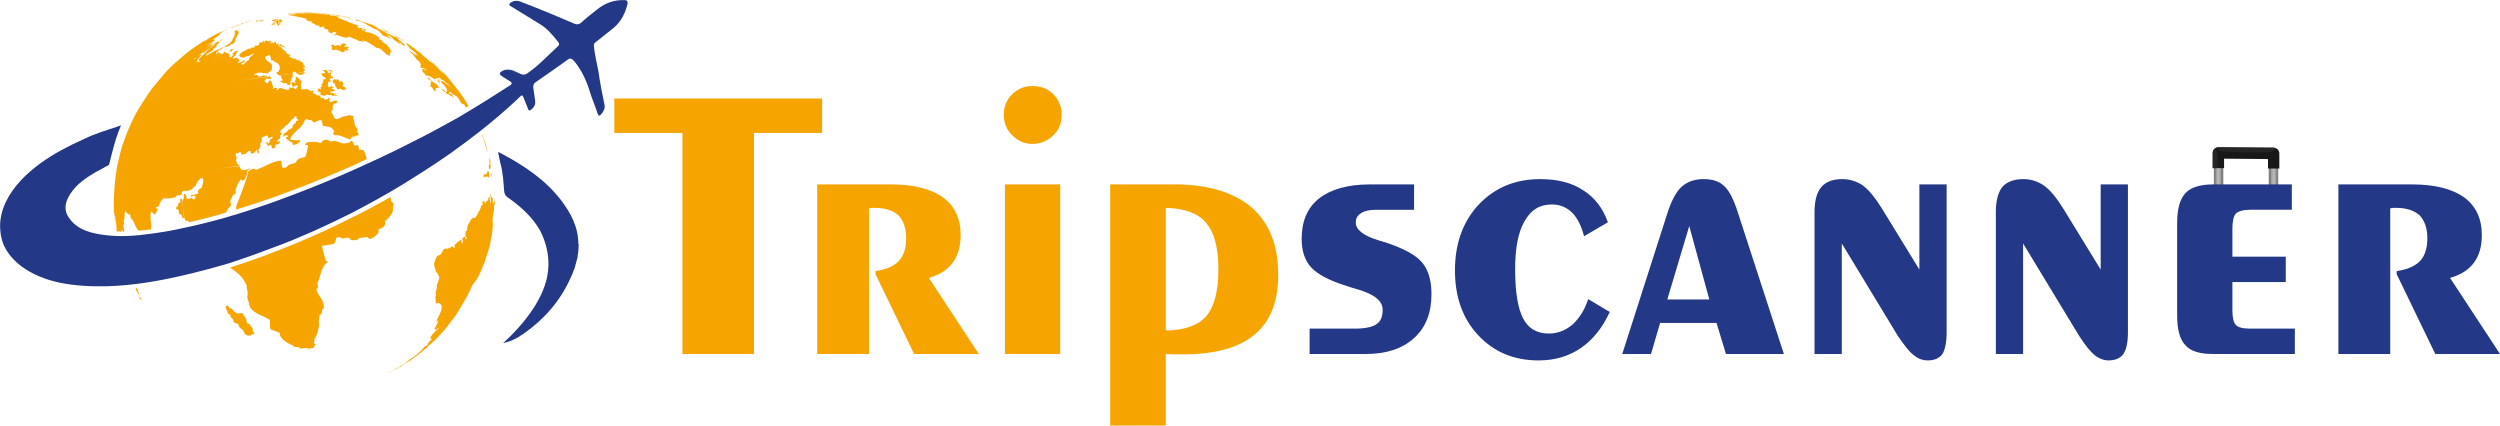 <?xml version="1.0" encoding="UTF-8"?>
<!DOCTYPE svg PUBLIC "-//W3C//DTD SVG 1.1//EN" "http://www.w3.org/Graphics/SVG/1.1/DTD/svg11.dtd">
<!-- Creator: CorelDRAW X7 -->
<svg xmlns="http://www.w3.org/2000/svg" xml:space="preserve" width="42.74mm" height="7.276mm" version="1.1" style="shape-rendering:geometricPrecision; text-rendering:geometricPrecision; image-rendering:optimizeQuality; fill-rule:evenodd; clip-rule:evenodd"
viewBox="0 0 6605 1124"
 xmlns:xlink="http://www.w3.org/1999/xlink">
 <defs>
  <style type="text/css">
   <![CDATA[
    .fil3 {fill:#181818}
    .fil4 {fill:#242626}
    .fil0 {fill:#7E7E7C}
    .fil1 {fill:#A1A3A3}
    .fil2 {fill:#B8B6B8}
    .fil7 {fill:#233886;fill-rule:nonzero}
    .fil6 {fill:#233886;fill-rule:nonzero}
    .fil5 {fill:#F6A500;fill-rule:nonzero}
   ]]>
  </style>
 </defs>
 <g id="Layer_x0020_1">
  <g id="_586034072">
   <g>
    <g>
     <path class="fil0" d="M5849 490l0 -63 25 0c0,21 0,42 0,63 -8,3 -17,3 -25,0z"/>
     <path class="fil1" d="M5854 427l14 0 0 64c-4,1 -9,1 -14,0l0 -64z"/>
     <path class="fil2" d="M5858 427l6 0 0 65c-2,0 -4,0 -6,0l0 -65z"/>
    </g>
    <g>
     <path class="fil0" d="M5994 490l0 -62 25 0c0,21 0,42 0,63 -8,3 -16,3 -25,-1z"/>
     <path class="fil1" d="M6000 428l14 0 0 64c-5,1 -10,1 -14,0l0 -64z"/>
     <path class="fil2" d="M6004 428l6 0 0 65c-2,0 -4,0 -6,0l0 -65z"/>
    </g>
    <path class="fil3" d="M5992 445l0 -25 -116 -1 0 25 -30 0 0 -40 0 0 0 0c0,-9 7,-15 15,-15l145 1c0,0 0,0 1,0 8,0 15,7 15,15l0 40 -30 0z"/>
    <path class="fil4" d="M5858 444l-12 0 0 -40 0 0 0 0c0,-6 3,-11 8,-13 1,1 1,5 3,9 2,6 2,37 1,44z"/>
    <path class="fil4" d="M5855 390c2,-1 4,-1 6,-1l145 1c0,0 0,0 1,0 2,0 3,1 5,1 -1,4 -5,8 -13,10 -11,2 -109,2 -126,-1 -11,-1 -16,-6 -18,-10z"/>
   </g>
   <g>
    <path class="fil5" d="M1803 935l0 -584 -180 0 0 -91 549 0 0 91 -180 0 0 584 -189 0zm356 0l0 -448 195 0c60,0 106,12 137,34 31,23 47,56 47,100 0,30 -7,54 -21,73 -14,19 -35,32 -63,40l132 201 -171 0 -102 -211 0 -8c28,-4 49,-13 62,-27 13,-14 19,-34 19,-60 0,-26 -7,-46 -20,-60 -14,-13 -35,-20 -62,-20 -4,0 -7,0 -9,0 -3,1 -5,1 -7,1l0 385 -137 0zm496 0l0 -448 146 0 0 448 -146 0zm-3 -632c0,-21 7,-39 22,-54 15,-15 33,-22 54,-22 22,0 40,7 55,22 15,15 22,33 22,54 0,22 -7,40 -22,54 -15,15 -34,23 -55,23 -21,0 -39,-8 -54,-23 -15,-15 -22,-33 -22,-54zm428 246l0 324c50,-1 85,-13 107,-38 21,-25 32,-66 32,-123 0,-58 -11,-99 -33,-124 -21,-25 -57,-38 -106,-39zm0 575l-147 0 0 -637 170 0c89,0 157,21 204,61 47,41 70,100 70,178 0,71 -21,124 -63,158 -41,35 -105,52 -189,52 -13,0 -22,0 -28,0 -6,0 -12,-1 -17,-1l0 189z"/>
    <path class="fil6" d="M3460 935l0 -67 119 0c27,0 47,-4 58,-12 11,-7 16,-20 16,-38 0,-23 -22,-41 -67,-54 -14,-4 -24,-7 -32,-10 -44,-14 -74,-30 -91,-49 -16,-18 -24,-43 -24,-74 0,-47 15,-82 46,-107 31,-24 76,-37 134,-37l117 0 0 67 -101 0c-17,0 -30,3 -39,9 -10,6 -14,14 -14,25 0,18 19,34 58,46 9,3 16,5 20,6 48,16 80,33 97,53 17,20 25,48 25,84 0,49 -15,88 -46,116 -31,28 -73,42 -127,42l-149 0zm793 -111c-19,41 -44,73 -76,95 -32,22 -69,33 -112,33 -65,0 -118,-22 -160,-67 -41,-44 -61,-101 -61,-171 0,-71 21,-129 63,-174 43,-45 97,-67 162,-67 45,0 83,9 113,29 31,19 53,48 66,85l-63 37c-7,-28 -18,-49 -32,-63 -15,-14 -32,-21 -53,-21 -32,0 -55,14 -72,44 -17,29 -25,71 -25,127 0,59 7,103 21,130 14,27 37,40 68,40 23,0 44,-8 63,-24 18,-17 32,-39 41,-67l57 34zm33 111l117 -365c11,-36 24,-62 39,-76 15,-14 35,-21 59,-21 24,0 42,6 55,19 13,12 25,36 36,71l121 372 -153 0 -25 -82 -149 0 -24 82 -76 0zm119 -144l111 0 -53 -194 -58 194zm461 -148l0 292 -72 0 0 -375c0,-30 6,-52 18,-66 12,-14 30,-21 55,-21 20,0 39,6 55,17 16,12 32,32 49,59l100 163 0 -225 72 0 0 390c0,27 -4,46 -11,58 -8,11 -21,17 -39,17 -14,0 -26,-5 -37,-14 -12,-9 -25,-26 -42,-51l-148 -244zm479 0l0 292 -72 0 0 -375c0,-30 6,-52 17,-66 12,-14 31,-21 56,-21 20,0 38,6 54,17 17,12 33,32 50,59l100 163 0 -225 72 0 0 390c0,27 -4,46 -12,58 -8,11 -21,17 -39,17 -13,0 -26,-5 -37,-14 -11,-9 -25,-26 -41,-51l-148 -244zm502 292c-35,0 -59,-7 -73,-23 -15,-15 -22,-42 -22,-79l0 -243c0,-38 7,-64 22,-80 14,-15 38,-23 73,-23l208 0 0 67 -110 0c-19,0 -31,4 -38,10 -6,7 -9,21 -9,40l0 74 141 0 0 67 -141 0 0 74c0,20 3,33 9,39 6,7 19,10 38,10l118 0 0 67 -216 0zm331 0l0 -448 195 0c60,0 106,12 137,34 31,23 47,56 47,100 0,30 -7,54 -21,73 -14,19 -35,32 -63,40l132 201 -171 0 -102 -211 0 -8c28,-4 49,-13 62,-27 13,-14 19,-34 19,-60 0,-26 -7,-46 -20,-60 -14,-13 -35,-20 -62,-20 -4,0 -7,0 -9,0 -3,1 -5,1 -7,1l0 385 -137 0z"/>
   </g>
   <g>
    <path class="fil7" d="M15 534c21,-43 54,-75 92,-103 36,-26 75,-46 115,-64 9,-4 19,-9 28,-12l0 0 0 0c5,-2 11,-4 16,-6l54 -18c0,0 -11,23 -20,58 -4,15 -8,29 -11,43 -1,5 -5,6 -8,7 -11,7 -23,12 -34,19 -27,16 -52,35 -67,64 -9,18 -10,36 2,53 16,24 41,35 67,41 45,10 91,9 136,3 35,-4 70,-10 105,-18 47,-10 93,-22 138,-36 45,-14 90,-29 134,-46 59,-22 118,-46 176,-72 51,-23 103,-47 153,-73 41,-20 80,-42 120,-64 46,-27 92,-56 137,-85 6,-4 4,-7 0,-10 -6,-4 -13,-8 -19,-12 -3,-3 -9,-4 -8,-10 1,-4 7,-6 11,-8 2,-1 4,-1 6,-1 14,-2 25,6 37,11 7,3 12,3 19,-2 29,-20 54,-47 80,-71 4,-3 4,-7 1,-11 -15,-19 -30,-37 -51,-49 -24,-15 -49,-30 -73,-45 -2,-1 -6,-2 -5,-6 0,-3 3,-4 6,-6 7,-4 15,-4 23,-1 9,4 18,7 26,10 40,16 79,32 118,49 6,2 11,1 16,-3 13,-12 27,-23 41,-34 22,-18 46,-27 74,-26 7,0 9,4 8,10 -6,24 -16,45 -35,62 -16,13 -33,26 -49,39 -4,3 -5,5 -5,10 2,23 8,45 12,67 4,30 10,59 16,88 2,10 -2,18 -9,26 -4,5 -7,4 -9,-2 -6,-19 -14,-37 -20,-56 -9,-30 -22,-59 -43,-84 -7,-7 -11,-7 -17,-2 -28,20 -56,40 -84,59 -5,4 -7,8 -6,15 2,12 3,23 5,35 1,9 -3,16 -9,21 -4,4 -8,6 -10,-1 -4,-10 -8,-20 -12,-30 -2,-4 -3,-8 -9,-2 -9,9 -19,18 -29,27 -50,45 -103,86 -158,125 -40,28 -81,54 -123,80 -44,27 -90,52 -136,76 -64,32 -129,62 -196,87 -42,16 -83,31 -126,45 -44,13 -89,25 -134,35 -62,14 -124,24 -188,26 -44,1 -87,-1 -129,-10 -36,-8 -69,-21 -99,-43 -31,-24 -52,-53 -55,-93 -3,-26 3,-52 14,-76z"/>
    <g>
     <path class="fil5" d="M907 44l2 1 3 0 6 2 0 0c3,0 6,2 10,2l-4 -1 3 0 2 1 0 0 0 0c0,0 0,-1 -4,-2l-12 -2 -3 -1 -3 0z"/>
     <polygon class="fil5" points="898,42 898,42 898,42 897,41 "/>
     <path class="fil5" d="M1277 467c0,0 0,1 1,1l1 0c1,0 2,-1 2,-2 1,0 1,0 1,0 1,0 2,1 4,1 1,-1 1,-1 1,0l0 0 1 -1c0,0 0,0 1,0 0,0 1,0 1,1 1,3 1,3 2,2l0 0c0,0 1,-1 1,-6 -1,-4 -1,-7 -2,-10 -1,-1 -1,-1 -1,-1 -1,0 -1,1 -2,1l-1 0 0 0c0,1 0,1 0,2 0,1 0,2 -1,2 0,1 0,1 0,2 0,1 0,1 -1,1l-1 1c-1,-1 -1,-2 -1,-3l-1 1c-1,0 0,1 -1,2l-1 0c-1,0 -1,0 -3,-1 0,2 1,3 1,5 0,1 -1,1 -1,2l0 0z"/>
     <path class="fil5" d="M1307 527l1 1 0 1 0 1 0 -2 -1 -1 0 -7 0 -1c0,0 0,0 0,0 0,-1 0,-2 0,-4l0 5 0 8 0 4 -1 1 0 1c-1,0 -1,0 -2,1l0 5 0 1c0,-2 -1,-4 -2,-6 0,-4 0,-8 0,-11 -1,-1 -2,-2 -3,-4 -1,-1 -1,-1 -2,-1 0,-4 0,-4 -1,-7 -1,0 -1,0 -1,0l0 2c1,4 3,11 1,27 -1,-5 -3,-23 -3,-23 -1,1 -2,3 -2,4 -2,3 -1,5 -1,6 -1,1 -1,2 -2,2 -1,1 -2,1 -2,1 -2,2 -2,2 -3,7 0,-1 -1,-1 -2,-2 0,-1 0,-3 0,-4 -1,0 -2,0 -2,1 -1,0 -1,0 -1,0l-1 -2c-1,1 -2,2 -3,3 0,1 1,2 1,2 0,5 0,5 -1,7 -1,0 -2,-1 -2,-1 -1,0 -1,0 -1,0 0,4 0,4 -1,7 -1,2 -1,2 -1,3 -3,5 -13,23 -13,23 -1,0 -1,1 -2,1 -1,-1 -3,-1 -4,-1 0,0 -1,1 -1,1 -1,1 -3,2 -4,3 -3,7 -9,13 -10,20 -1,4 -1,7 -1,10 -1,0 -2,1 -3,1 -1,3 -1,3 -1,14 1,1 2,2 3,3 0,2 0,3 0,4 -1,1 -2,1 -2,1 -2,-2 -2,-2 -1,-7 -1,0 -2,0 -2,0l-1 0c-5,4 -5,4 -6,7 0,0 1,0 1,1 1,1 1,3 1,4 0,2 0,3 0,4 -1,0 -3,0 -4,0 0,-2 1,-5 1,-7 -3,0 -3,0 -6,2 -1,1 -1,1 -2,1 -1,1 -3,2 -12,11 1,1 2,1 2,2 0,2 0,4 -5,5 0,-1 0,-3 0,-4 -4,0 -5,0 -8,4 -3,1 -5,1 -8,2 -11,-4 -12,12 -19,17 -2,0 -4,0 -5,1 -6,4 -9,19 -10,21 0,4 0,4 1,8 1,4 4,14 4,14 0,0 1,1 1,2 1,0 2,0 2,0 6,12 6,12 6,12 -1,3 -2,6 -2,9 -1,2 -2,3 -2,4 0,1 0,2 -1,3 -1,2 -1,3 -1,3 -1,3 -1,5 -1,10 0,2 0,2 -1,3 0,4 -2,7 -2,12l1 0c0,4 -1,5 -2,10 0,1 1,1 1,2 0,2 0,2 0,9l1 0c0,1 -1,3 -1,5 3,-1 7,-2 10,-2 0,1 1,3 1,4 2,0 3,0 4,0 5,18 -10,31 -13,47 2,-1 3,-3 5,-5 0,2 0,4 -10,23 2,3 2,3 9,-2 1,0 1,0 2,0 -3,3 -6,5 -9,8 -2,2 -2,3 -3,4 -1,0 -1,0 -1,0 -1,2 -2,3 -3,4l-2 2c-2,3 -3,7 -6,10 3,-1 3,-1 4,-1 1,1 1,1 1,1 1,0 1,0 2,0 -1,0 -2,1 -2,2 -6,5 -6,5 -7,7 -2,2 -2,2 -2,2 -1,1 -2,1 -2,2 0,0 1,0 1,0 1,0 2,-1 2,-1 2,-2 3,-2 3,-2 -2,1 -3,2 -4,4 -5,5 -5,5 -7,6 1,-2 1,-2 1,-2l0 0 0 0 0 0c-2,2 -2,2 -3,2 -3,4 -6,7 -9,11 -3,2 -5,4 -7,6 0,-1 1,-1 1,-1 -1,1 -2,2 -3,3 -1,1 -1,1 -2,2 -3,2 -6,4 -9,7 -1,0 -2,0 -2,1 -1,0 -2,1 -3,1 -1,1 -9,8 -16,13 -1,1 -1,1 -1,1 0,0 -1,0 -1,1 -3,2 -5,2 -6,3 -2,1 -2,2 -3,2 -2,1 -2,1 -10,6 -1,1 -2,1 -2,1 -4,3 -12,7 -12,7 -2,1 -3,2 -4,2 -2,1 -2,1 -8,4l1 0c2,-1 2,-1 2,-1 4,-2 4,-2 6,-3 0,0 1,0 1,-1 1,0 12,-5 21,-11l1 0c2,-1 2,-1 6,-4l1 0 1 -1 1 -1c4,-2 8,-5 13,-8 0,0 1,0 1,0 2,-2 4,-3 6,-4 1,-1 1,-1 2,-2 6,-4 12,-8 18,-13 2,-2 4,-3 5,-4 -2,1 -4,3 -5,4 3,-2 6,-5 9,-7 1,-1 2,-2 4,-3l0 -1c0,1 -1,1 -2,2 -1,1 -1,1 -2,1 -1,1 -3,3 -4,4 11,-9 11,-9 13,-11 3,-2 5,-4 7,-6 0,-1 1,-1 1,-2 3,-2 4,-3 5,-4l1 0 -11 10 0 -1c6,-4 11,-9 16,-14 5,-4 5,-4 30,-31 1,-1 1,-2 2,-2 2,-3 2,-3 3,-4 8,-11 16,-21 24,-31 1,-1 1,-1 1,-1 3,-5 12,-20 12,-20 3,-4 6,-9 8,-14 1,-1 1,-1 1,-2 1,0 1,-1 1,-1 2,-4 3,-4 4,-7 0,0 1,-1 1,-1l0 -1c1,0 1,-1 1,-2 2,-2 2,-2 2,-3l0 0c1,-2 1,-2 4,-7 0,0 0,-1 0,-1 0,0 1,-1 1,-2 1,-2 2,-2 2,-3l0 0c1,-2 2,-3 2,-5 3,-5 5,-11 8,-16 14,-13 26,-47 32,-62 1,-3 1,-4 1,-5 3,-10 8,-21 10,-31 1,-2 1,-3 1,-3 3,-13 3,-19 3,-19 0,-1 1,-2 1,-4 1,-2 1,-2 3,-14 0,-1 0,-1 0,-1 0,-6 0,-6 1,-13 0,-3 0,-3 0,-9 -3,-15 5,-30 3,-45l0 -3 1 -1 0 4 0 7 0 -3 1 -7 0 0c0,-1 0,-1 1,-10l0 -2 0 0 -1 -2z"/>
     <path class="fil5" d="M831 34l1 0c1,0 3,0 4,0l-1 0 -4 0z"/>
     <path class="fil5" d="M838 34c-2,0 -3,0 -5,0l0 0 5 0 0 0z"/>
     <polygon class="fil5" points="847,35 846,35 848,35 "/>
     <path class="fil5" d="M923 47c1,0 1,0 2,0l0 1c0,-1 -1,-1 -2,-1z"/>
     <path class="fil5" d="M896 41l0 0 1 0 -1 0 2 1 0 0 -3 -1 -1 0 0 0 -1 0 0 0c1,0 1,0 2,0l0 0 -3 0 -4 -1 -1 0 0 0 4 0 5 1zm-1 0l0 0 1 0 -1 0 0 0z"/>
     <polygon class="fil5" points="913,45 914,45 912,44 912,44 906,43 899,42 898,42 913,45 "/>
     <path class="fil5" d="M475 535c-1,0 -3,0 -4,4 -1,2 0,3 -1,5l-2 2c-1,0 -2,0 -2,1 0,1 -1,3 -1,5l1 0c1,1 2,1 2,1 2,-1 2,0 3,0 2,5 1,10 3,14 1,0 1,-1 1,-2l1 0c2,0 4,3 4,5l0 1c1,0 1,1 1,2 0,0 1,2 1,3 1,0 1,0 1,0 1,0 1,0 2,0 1,-1 1,-1 1,-1 -2,-15 -3,-30 -4,-45 -1,-1 -1,-1 -1,-5 -1,0 -2,0 -2,0l-3 2c-1,3 3,8 -1,8z"/>
     <polygon class="fil5" points="866,37 868,37 869,37 870,37 870,37 869,37 866,37 865,37 867,37 "/>
     <path class="fil5" d="M1307 527c0,-1 0,-3 0,-4 0,1 0,1 0,1l0 3 0 0 0 0z"/>
     <path class="fil5" d="M851 35l-1 0 3 0 2 1 -1 0c1,0 2,0 4,0 -1,0 -2,0 -3,0l4 0 -2 0 -3 -1 0 0 0 0 5 1 1 0 4 0c-1,0 -2,0 -2,0l-1 0c1,0 2,0 3,1l0 -1 2 1 -2 0 1 0 0 0 1 0 -3 -1 -6 0 -4 -1 -2 0 0 0c-2,0 -4,0 -6,0l0 0 1 0 -1 0 -4 -1c0,0 -1,0 -2,0l-1 0 -5 0 -2 0 -6 -1 0 0 0 0c-3,0 -5,0 -8,0l0 0c-1,0 -3,0 -4,0l0 0c-2,0 -3,0 -4,0 3,0 6,0 10,0 6,0 14,1 14,1 -1,0 -2,0 -3,0 1,0 2,0 3,0 1,0 2,0 4,0l4 0c1,1 3,1 4,1 0,0 1,0 1,0l1 0 4 0zm-21 -1l0 0 2 0 3 0 0 0c-1,0 -3,0 -5,0zm7 0l0 0 1 0 2 0 -3 0z"/>
     <path class="fil5" d="M1307 514c0,1 0,3 0,4 0,-1 0,-3 0,-4z"/>
     <path class="fil5" d="M1307 510c0,1 0,3 0,4 0,-3 0,-5 0,-8 0,0 0,-1 -1,-1l0 -4c0,0 0,-1 0,-2 0,0 0,1 0,1l0 -3c0,6 1,13 1,18l0 -2c0,-1 0,-2 0,-3z"/>
     <path class="fil5" d="M1296 430c1,0 -2,-12 -2,-12l0 1 0 0 0 1c-1,-1 -1,-1 -1,-2l0 0 0 0 -1 0c0,1 0,1 1,2 0,2 0,2 0,4 1,10 1,10 1,11l-1 0 -1 0 0 0c-1,1 0,9 0,11 1,0 3,0 4,-1 0,0 0,-5 0,-5 -1,-2 -1,-2 -1,-3l1 1c0,-1 0,-3 0,-4 -1,-3 -1,-7 -1,-7 1,1 1,2 1,3z"/>
     <path class="fil5" d="M1299 463l0 0c0,-1 0,-1 0,-5 -1,0 -1,0 -1,1l-1 0c0,0 0,1 0,2l0 0c0,1 0,3 1,4 0,3 0,3 0,3l1 0c0,-1 -1,-2 -1,-3 0,-1 1,-2 1,-2l0 0z"/>
     <path class="fil5" d="M1307 520c0,-1 0,-1 0,-2 0,1 0,1 0,1 0,0 0,1 0,1z"/>
     <path class="fil5" d="M859 36l2 0 0 0c0,0 -1,0 -1,0l-1 0z"/>
     <path class="fil5" d="M927 48l-2 0c1,0 1,0 1,0l1 0z"/>
     <path class="fil5" d="M1277 367l3 9 3 11 2 7 2 5 1 4 0 -2 -1 -5 -1 -3 -1 -4 -1 -4 -1 -4 -1 -4c-1,-3 -2,-5 -3,-7l-2 -6 -1 -5 0 1 1 3 0 0 -1 -5c-1,0 -1,-1 -1,-2 -1,1 -1,1 -1,1 1,3 2,7 3,10z"/>
     <path class="fil5" d="M1216 246c-8,-11 -11,-16 -19,-25 7,8 12,15 18,23 0,0 0,1 1,2 0,0 0,0 0,0z"/>
     <path class="fil5" d="M1076 114l0 1c2,1 3,2 5,3 1,1 2,1 3,2l1 1 1 -1 -7 -4 -3 -2z"/>
     <path class="fil5" d="M1080 123l2 3 -1 0 5 4c3,2 6,4 9,7l7 5 -3 -1 2 3 4 3 -2 0 -4 -3 -4 -1c-2,-2 -4,-3 -6,-5l-9 -5 5 5 9 9 4 6 4 5 3 2 1 1 3 3 2 4 1 3 -1 2 0 3 -2 1 5 2 5 1 4 2 4 3 0 1 -4 -2 -5 -2c-1,0 -2,1 -3,1l2 3 -2 1 4 5 3 2 1 3 3 2 4 1 5 1 7 4 6 4 2 0 2 -2 6 -1c0,0 1,0 2,-1l3 2 5 5 2 -1 5 4 4 4c1,0 2,0 3,0l-1 2 3 2 5 5 5 5 -6 -5 -10 -8 -7 -5 -5 -1 -2 1 5 6 5 4 6 9 1 5 0 3 -3 1 -7 -7 -4 -1 4 5 5 3 5 5 4 1 4 3 3 1 3 2 3 3 0 -2c-3,-5 -3,-5 -7,-9 -1,0 -2,1 -3,1 -1,-1 -2,-2 -3,-2 1,-2 3,-3 5,-3l5 5 4 3 2 -1 3 4c0,0 1,-1 1,-1l6 6 5 9 2 4 2 1 4 3c1,-1 1,-1 2,-1l5 9c3,-2 5,-3 7,-4 -8,-14 -11,-19 -21,-33 0,0 0,-1 -1,-1 1,0 1,1 1,1l-1 -1c0,0 0,0 0,0 -31,-40 -31,-41 -49,-59 -9,-9 -20,-20 -30,-29l3 2 2 2 0 1 1 1 6 6 7 7c1,1 3,3 5,4l5 6 6 7 -1 0 -5 -5 -4 -4 -4 -4c-3,-3 -6,-6 -8,-8l-6 -6 -2 -1 -5 -3 -6 -5c-2,-2 -5,-5 -8,-7l-7 -6 -3 -3 -2 -3 -4 -2 -6 -4 0 0 -6 -5 -4 -3 -8 -5 -5 -4 -4 -2 -1 0 2 2 -1 1 -3 -2 5 4 4 4z"/>
     <polygon class="fil5" points="1056,100 1054,99 1049,96 1058,101 "/>
     <path class="fil5" d="M838 34c0,0 -1,0 -2,0l2 0z"/>
     <path class="fil5" d="M933 437c12,-6 24,-11 36,-17 0,-1 0,-2 -1,-3 -1,-7 -4,-13 -7,-20 -4,-2 -8,-2 -12,-1 -1,-4 -2,-9 -3,-13 -7,2 -8,1 -11,0 0,0 -2,-8 -5,-11 -1,0 -2,0 -3,1 -5,6 -12,4 -18,6 -1,0 -2,0 -2,0 -19,-6 -19,-6 -19,-7 -5,0 -10,1 -15,2 -12,-11 -21,-2 -26,4 -10,-4 -10,-4 -32,-3 -3,1 -5,3 -8,4 0,1 -1,2 -1,3 6,1 6,1 8,3 -6,30 -6,30 -14,31 0,0 -16,2 -18,13 -6,3 -11,4 -16,5 -5,1 -7,7 -12,9 -2,0 -3,0 -4,0 -1,0 -2,0 -3,0 -2,-2 -2,-2 -4,-19 -24,2 -43,16 -65,24 -1,0 -1,0 -2,0 -2,-1 -4,-2 -6,-2 -2,0 -3,0 -3,0 -4,3 -9,4 -12,8 1,12 -30,88 -30,88 -1,2 -1,5 -1,6 0,3 0,5 0,6 0,0 1,-1 1,-1 42,-13 86,-27 133,-45 57,-21 116,-45 175,-71z"/>
     <path class="fil5" d="M1154 223c-5,-4 -11,-7 -16,-11 -2,-2 -3,-5 -5,-6 -1,-1 -3,-2 -3,-2l-1 1c1,1 1,2 4,5 0,0 1,0 2,1 1,1 1,1 5,4 0,1 0,1 0,2 -3,0 -3,2 -2,3 0,0 1,5 -1,5l-1 0c1,1 1,2 2,2l0 1c4,3 4,3 6,7 4,5 5,6 5,6 1,0 1,0 2,1 0,-1 0,-2 0,-6 -1,-2 -1,-3 0,-3 3,-1 6,-1 9,-2 -4,-5 -4,-5 -6,-8z"/>
     <path class="fil5" d="M1076 113c1,1 5,3 5,3 0,0 -4,-3 -8,-5l2 2 1 0z"/>
     <path class="fil5" d="M1157 213c-1,0 0,1 0,2l0 0c5,4 5,4 5,4l-1 -5c0,-1 -1,-2 -1,-3 -1,0 0,-1 0,-1 -1,0 -2,-1 -2,-1l-1 0c0,0 0,0 0,1 1,1 1,2 1,3 0,0 0,0 -1,0z"/>
     <polygon class="fil5" points="939,52 939,52 939,53 945,55 947,55 952,56 952,56 946,54 "/>
     <path class="fil5" d="M880 39l0 0c2,0 3,0 5,0l-2 0 -4 -1 0 0 0 0 -1 0 -2 0c0,0 -1,0 -2,0l0 0 -1 0 4 0c1,0 2,1 3,1z"/>
     <path class="fil5" d="M1011 80l5 3 5 2 2 1 0 -1 -5 -2c-6,-3 -6,-3 -7,-3z"/>
     <path class="fil5" d="M845 35l-3 -1c0,0 1,0 2,1l1 0z"/>
     <polygon class="fil5" points="1048,96 1049,96 1047,95 "/>
     <path class="fil5" d="M1020 81l5 3 -2 -2 -9 -4 -5 -2 -6 -3c2,1 5,3 8,4l1 1 8 3z"/>
     <path class="fil5" d="M944 53l7 2 6 2 9 3 7 2 -1 0 -8 -3 -4 -1 -7 -2 -6 -2 -3 -1 0 0 -5 -1 0 0 6 2 7 2 5 1 5 2 0 0 -5 -1 1 0 -1 0 -3 -1 -1 0 3 1 4 2 0 0 3 1 6 3 -4 -1 2 1 4 1 0 1 0 0 3 1 -1 0 2 2 4 1 1 1 4 2 1 1 3 1 1 1 3 1 1 0c2,1 4,2 6,3l0 0c0,0 -1,0 -1,0l3 2 3 2 -1 0 2 2 0 1 3 2c1,1 2,1 3,2 -1,0 -2,0 -3,0l5 3 4 2c0,0 1,0 1,0l4 1 4 2 8 4 0 -1 -5 -4 -8 -7 4 2 4 1 9 7 1 3 8 5 2 2 6 4c2,1 4,2 6,3l-2 -2 -4 -5 -2 -3 4 3 2 2 6 7 4 2 -1 -2 2 -1 -6 -5c1,0 1,0 2,0l-5 -3 -3 -3 -7 -5 -1 -2 -1 -1 2 1 4 2 1 0 -1 -1c-2,-1 -4,-2 -6,-3l-5 -3 -1 0 1 1 -3 0 -6 -4 -7 -3 -8 -3 -6 -4 -5 -2 -1 -2 -6 -2 -1 -1 -5 -2 0 -1 -6 -3 0 0 -6 -3 1 1 5 2 2 0 1 0 -3 -1 -1 -1 3 2 0 -1 5 2 2 2 6 2 6 3 1 0 7 4 4 2 5 2 4 2 5 2 0 0 4 2 2 1 -1 0c2,0 3,1 4,2l2 1 5 3 0 0 7 4 1 1 5 4 0 -1 -1 -1 -1 -1 0 0 5 3 1 0c-2,-1 -3,-1 -4,-2l-1 -1 -4 -2 -2 -1c-3,-2 -6,-4 -10,-6l-7 -4 -1 0c-9,-5 -20,-10 -30,-15l-9 -3 -3 -2 -6 -2 -1 -1 -4 -1 -4 -2 2 1 0 -1 -4 -1 -3 -1 -1 -1 1 1 -5 -2 -1 0 -1 0 -16 -6 -9 -3 -7 -2 -2 0 0 0 6 2z"/>
     <path class="fil5" d="M1043 93l-5 -3 -5 -2 0 0 4 2 4 2c1,0 1,1 2,1l0 0z"/>
     <path class="fil5" d="M1044 93c0,0 -1,0 -1,0l2 1 -1 -1z"/>
     <path class="fil5" d="M677 56c0,0 -1,0 -1,0l0 0c0,0 1,0 1,0l0 0 1 0 -1 0 0 0c1,0 2,0 3,0 1,-1 1,-1 2,-1l0 0c0,-1 1,-1 2,-1l-1 0c0,-1 0,-1 1,-1 1,0 1,0 1,0l-1 0 0 0c-2,1 -4,1 -5,2 -1,0 -1,0 -2,1z"/>
     <path class="fil5" d="M593 124c1,0 1,0 1,0 1,0 1,0 1,0 3,0 5,-1 7,-2 1,0 2,0 3,0l1 -1 1 0 0 -2c2,-1 3,-2 6,-4 -1,1 -1,1 -1,2 2,-1 2,-1 3,-2 0,-1 0,0 1,0l-1 1c1,0 1,0 2,-1 1,-1 2,-2 3,-4l0 0c1,-2 1,-2 1,-2 0,0 0,0 -2,0 2,-2 2,-2 2,-2 0,-1 2,-1 2,-2 0,-1 0,-1 -2,-1 1,-1 2,-2 3,-3 -1,0 -2,1 -3,0l1 0 0 -1c2,-1 2,-1 2,-1 1,1 3,-1 3,-2 0,0 0,-1 0,-1 -1,-1 -2,0 -3,0 1,-1 1,-1 2,-2l1 0c1,-2 2,-3 3,-4 0,0 -2,0 -2,0 3,-2 3,-2 3,-3 -1,0 -1,0 -1,0l0 0c1,-1 1,-1 1,-2 0,0 -1,0 -2,0 2,-2 2,-2 2,-2l0 0 -1 0 0 -1 -1 1c-1,0 -1,0 -2,0l0 0 0 -1 0 0 -1 0c0,0 0,-1 0,-1 0,0 0,0 0,0l0 0c0,-1 2,-1 2,-2 0,0 0,0 0,0l-1 0 0 0c-4,1 -4,1 -6,2 0,1 -1,1 -1,1l0 0 1 0c-2,2 -3,2 -3,3 0,0 1,-1 2,-1l-1 1 1 1c0,0 -1,0 -1,0 1,0 2,0 2,0l0 1 1 0c0,0 -1,1 -1,1 0,0 1,0 1,0 -1,1 -2,2 -3,4l1 0 -1 1 0 0 0 0c0,0 0,0 0,1 0,0 0,0 1,0 -1,2 -2,3 -3,5l0 0c0,0 0,0 0,1 -2,1 -2,1 -2,2l1 0 -1 1 0 0 0 0 0 1c-1,0 -1,1 -1,2l0 0c0,0 0,0 -1,1 -2,2 -2,2 -2,3l-1 0c-1,2 -3,3 -4,5 -11,7 -11,7 -11,7 0,1 -1,2 -2,2z"/>
     <path class="fil5" d="M609 136c1,0 2,0 3,0 1,-1 1,-3 2,-4l1 -1 1 -2c-2,1 -3,1 -5,1 0,0 0,1 -1,1 0,1 0,1 -1,1 -1,0 -1,0 -2,1l0 1 1 0 1 1 0 0c0,0 0,0 0,0 0,1 -1,1 0,1z"/>
     <path class="fil5" d="M608 74c1,-1 1,-1 2,-1l0 0c1,0 1,-1 2,-1l1 0 0 0 0 0 -1 0 0 0c0,0 -1,0 -4,2 -1,0 -1,0 -1,0l0 0c0,0 0,0 1,0z"/>
     <path class="fil5" d="M343 334c0,-1 1,-2 1,-2 0,0 0,0 0,0 -7,13 -9,19 -14,34 4,-10 9,-22 13,-32z"/>
     <path class="fil5" d="M598 81c0,-1 1,-1 2,-2l0 0c0,0 -4,2 -5,3l0 0c1,-1 1,-1 2,-1l-1 0c1,0 1,0 2,0z"/>
     <path class="fil5" d="M647 60c-1,1 -2,1 -3,1 1,0 1,0 3,-1 1,0 2,0 3,-1l0 0 0 1c0,0 0,-1 4,-2l0 0c2,-1 4,-2 6,-2l0 0c2,-1 4,-1 5,-2 -1,0 -2,0 -6,2l-1 0 0 0 -1 0c-1,1 -2,1 -2,1l0 0c-1,0 -2,1 -3,1 -4,1 -4,1 -4,1l0 0c0,1 -1,1 -1,1l0 0z"/>
     <polygon class="fil5" points="542,106 542,106 542,106 "/>
     <path class="fil5" d="M663 55c-1,0 -2,1 -2,1l0 0c1,0 2,-1 3,-1 1,0 2,-1 3,-1l1 0c0,0 -1,0 -1,0l1 0c-1,0 -5,1 -5,1z"/>
     <path class="fil5" d="M674 58l1 0 0 0 0 0 -1 0 1 0 0 0 -1 0 1 0 0 0c-1,0 -2,0 -2,0l-1 1 0 0 0 0 1 0c0,0 0,0 1,-1z"/>
     <path class="fil5" d="M625 68c-1,0 -1,0 -2,1l0 0 0 0 0 0c2,-1 3,-1 5,-2l1 0c5,-2 5,-2 7,-3l1 0c1,-1 2,-1 3,-1l0 0c1,-1 2,-1 3,-1l-1 0c1,-1 3,-1 4,-2l0 0c-1,0 -1,0 -3,1 -2,1 -2,1 -3,1 2,-1 3,-1 4,-1l-7 2c-3,1 -6,3 -9,3 -1,1 -2,1 -3,2z"/>
     <path class="fil5" d="M613 72l-1 0 1 0c-1,0 -1,1 -2,1l0 0 1 0c-2,1 -4,1 -5,2 1,0 1,0 17,-7l0 0c3,-1 6,-2 9,-4l0 0c-3,1 -6,2 -8,3l0 0c1,0 2,0 3,-1 -1,0 -3,1 -8,3l0 0c-1,0 -1,0 -2,1 0,0 -1,0 -2,0 -2,1 -3,2 -3,2l0 0z"/>
     <path class="fil5" d="M645 61l0 0c-1,0 -2,1 -3,1l1 0c-1,0 -2,0 -2,0l-2 1 -1 0c0,1 -2,1 -2,1 1,0 1,0 1,0 1,0 2,-1 3,-1l0 0c1,0 1,0 5,-2l0 0 0 0 1 0 -1 0z"/>
     <path class="fil5" d="M582 107l0 0 1 0 1 0 2 -2 0 -1 0 0 0 0c-1,0 -3,1 -4,2 -1,0 -1,1 -1,1l0 0 1 0 0 0 0 0 0 0z"/>
     <path class="fil5" d="M309 441l-4 28c-2,15 -3,36 -4,52 0,0 0,0 0,0l0 7c0,1 0,2 0,3 0,-4 0,-7 0,-10 -1,12 0,29 0,41 0,0 1,0 1,1 0,1 0,3 0,4l0 0c1,4 1,7 1,11 0,2 0,2 2,14 0,0 0,1 0,0 0,-5 -1,-9 -1,-13 -1,-3 -1,-7 -1,-10 0,0 0,-1 0,-1 0,-1 0,-2 0,-2 3,11 5,32 5,41 0,1 0,3 0,4 5,0 9,1 13,1 0,-3 1,-6 2,-7 0,1 0,1 0,2 0,0 0,1 0,1 0,1 1,2 1,2 1,1 1,1 1,2 1,0 2,0 3,0 1,-7 -4,-14 -1,-20l1 -1 0 0c0,-3 0,-3 -1,-5 0,0 0,-1 0,-2 0,-2 0,-2 2,-7 0,-10 0,-16 2,-21l1 0c0,1 0,3 0,5 1,0 2,0 3,0 1,2 3,4 4,6 0,0 0,0 1,-1l1 -1c0,0 1,0 3,1 1,10 1,10 2,11l1 0 0 0 0 0 0 0 0 0 0 0 0 0c0,0 0,0 1,1 3,5 3,5 4,5 0,0 7,20 14,26 6,0 11,-1 17,-1 5,-1 10,-2 16,-2 1,-8 1,-15 -1,-23 0,-1 0,-2 0,-5 0,0 -2,-16 2,-19 1,0 1,0 2,0 0,1 0,2 1,3 1,1 1,1 4,4 7,-1 5,-8 9,-11 0,0 4,-6 -6,-5 4,-3 5,-4 6,-4 1,0 1,0 2,0 2,-3 2,-3 2,-4 0,0 1,0 1,0 0,-8 10,-18 10,-18 2,0 4,0 6,0l7 0 10 -1c1,0 2,-1 3,-1 2,0 4,-1 6,-1 2,-1 3,-6 7,-5 2,0 5,0 7,-1 4,-1 3,-5 4,-8l0 0c3,-3 3,-3 5,-3 1,-1 1,-1 2,0 2,0 3,0 5,0 0,0 1,0 1,0 0,0 1,0 2,0 10,-2 11,-4 15,-9 2,-2 6,-3 7,-7 2,-6 2,-6 5,-10 5,-5 5,-5 5,-6 0,0 8,-4 9,2 1,8 -3,15 -4,22 -8,4 -8,5 -10,7 0,3 1,5 1,8 -1,0 -1,0 -3,1 -3,1 -7,2 -11,3 -1,0 -1,0 -2,0 -1,0 -2,0 -2,0 -1,0 -1,0 -2,1l-1 1c0,0 0,5 8,0 0,0 1,0 1,0 1,0 2,0 3,1 1,1 1,1 2,1 0,7 -6,8 -6,8 -1,-1 -1,-1 -5,-5 -1,1 -1,1 -2,1 -1,0 -2,1 -3,2 -1,0 -1,0 -2,0 -2,0 -4,1 -5,1 -3,-13 -3,-13 -7,-14 -1,1 -1,1 -1,3 0,2 0,5 0,8 -1,2 -1,2 -2,2 0,2 0,4 -1,6l-1 -1c1,15 2,30 5,46 0,0 2,3 3,7 3,0 5,0 7,0 1,1 2,3 2,4 31,-7 64,-15 99,-26 0,0 0,-1 0,-1 2,-7 9,-14 9,-14 7,-4 0,-11 2,-16 0,0 6,-15 7,-15 2,-2 5,-2 6,-4 1,-2 1,-6 0,-8 0,0 0,0 0,-1l6 -16c2,-4 5,-7 7,-11 0,-1 1,-1 1,-2 2,1 2,4 5,4 1,0 1,0 2,-1 2,-1 3,-1 5,-6 1,-4 5,-7 4,-12l0 -1 0 0c0,-1 0,-2 0,-3 1,-1 1,-1 2,-2l0 -1c0,-1 -1,-1 0,-2 4,-1 5,-1 8,-3l-1 -1 -1 0 -1 0c-3,2 -7,2 -7,2 0,0 0,0 -1,0 0,1 -1,2 -1,2 -1,0 -2,1 -2,1l-1 -1 -1 0 -1 0 -1 0c-3,0 -3,0 -4,0l-1 0 0 -1 -1 0c-2,-2 -5,-9 -5,-9 -30,3 -60,7 -89,10 29,-3 59,-7 89,-11l0 -1 -1 -1 -1 0c-2,-1 -2,-1 -5,-5l0 -1 -1 -3 0 0 -1 -1c0,-1 -1,-2 -1,-2 0,-1 1,-2 1,-2l0 -1c2,-4 1,-6 -1,-9 0,-1 0,-4 0,-5l0 -1 1 -2 1 0 1 0 0 1 1 0c0,0 0,0 2,0 1,-1 3,-3 4,-3l2 0 0 0c1,0 2,0 2,0 0,1 0,2 0,2 0,1 0,1 0,2 1,0 1,1 1,2 3,0 6,-1 10,-1l1 -1 1 0 0 -1 1 -1 2 -2 2 -2c2,-1 4,-2 5,-2l1 1 1 0c0,2 1,3 1,5l0 0 0 1 0 1 1 0c0,0 1,0 3,-1 1,0 2,-1 3,-1l1 0 1 0 0 -1 1 -1c1,-1 2,-2 2,-3l1 -1 1 -1 0 0 1 -1c1,0 1,0 2,3 0,0 0,2 0,3l1 2 1 2 1 -1 1 -1c0,-1 0,-3 0,-4l0 -1 -1 -1 -1 -1c0,0 1,-1 1,-2l1 -1 0 -1 1 -1 1 0 0 -1c1,-1 2,-3 2,-4 0,-1 0,-1 0,-2 0,-1 0,-2 0,-3 -2,-5 5,-7 4,-12 -1,0 -2,0 -2,0l1 -3c0,-1 1,-1 1,-1 0,-1 0,-2 0,-3 13,-6 13,-6 16,-4 -1,2 0,4 0,5 1,0 1,0 2,0 0,0 1,0 3,0 1,-1 3,-2 4,-3l3 0c0,1 0,1 0,3 -2,2 -2,2 -6,4 -2,8 -2,9 -6,11 -1,-2 -2,-4 -2,-5 -3,2 -3,3 -5,5 2,0 4,0 5,0 0,1 0,3 0,5 1,0 2,1 2,1 1,0 1,0 3,0 1,-1 2,-2 4,-3 0,1 1,1 2,2 0,0 0,1 0,2 0,0 0,1 0,2 1,1 2,3 3,4 1,0 2,0 2,0 2,-1 3,-1 5,-2 0,-1 0,-3 0,-5 2,-3 2,-3 5,-5 0,0 1,1 1,2 4,-2 4,-2 7,-8 -1,-1 -1,-1 -2,-2 0,1 -1,2 -1,2 -1,0 -2,1 -4,1 0,-2 0,-4 2,-7 6,-1 6,-6 5,-10 4,-3 4,-3 0,-11 2,-6 10,-8 14,-14 0,0 0,-1 0,-1 11,-3 12,-17 23,-20 1,-4 1,-6 7,-4 0,1 0,3 -1,4 0,1 0,1 2,2l2 1c0,1 0,3 0,4 -1,0 -4,0 -5,1 -1,1 -1,3 -1,5 -1,0 -1,0 -2,1 -7,6 -7,6 -5,9 -6,7 -10,7 -12,7 -2,7 -9,8 -13,12 0,8 0,8 1,8 1,-3 1,-3 5,-5 2,0 4,0 7,2 0,0 0,1 -2,2 -1,0 -2,0 -4,1 0,0 0,1 0,4 6,3 10,9 17,11 0,2 0,4 1,6 3,-1 6,-1 9,-2 5,-2 7,-6 11,-9 -1,0 -1,-1 -2,-2 -5,1 -21,0 -25,-1 -1,-6 9,-18 28,-34 1,-2 2,-4 3,-5 6,-4 4,-14 13,-16 5,4 7,4 9,3 0,0 1,0 3,0 3,3 3,3 4,6 1,0 2,0 3,0 0,0 1,-1 2,-1 3,0 3,0 7,-3l0 0 0 0 1 0 0 0 0 0 0 0 0 0c0,0 0,0 1,-1 10,-3 10,2 11,9 0,0 0,1 0,1 0,2 1,3 2,5 1,0 20,1 23,6 6,7 6,7 6,8 -1,2 -2,3 -3,5 1,2 1,3 4,5 15,-2 27,8 41,11l-2 1c1,0 2,0 3,0 0,-2 1,-3 1,-5 5,-3 5,-3 5,-4 2,1 4,1 5,1 3,-4 4,-4 7,-3 1,0 2,-1 4,-1 -1,-5 -1,-5 -3,-7l-1 -2c0,0 0,-1 0,-3 1,-4 1,-4 -6,-13 -1,-3 -1,-6 -2,-9 1,-5 -5,-10 -2,-16l-1 -2c-2,1 -4,1 -8,0 0,-1 -1,-1 -2,-2l0 0c-2,2 -2,2 -7,3 -4,1 -8,1 -14,3 -2,4 -7,3 -10,5 -1,0 -1,0 -2,1 -2,-1 -4,-2 -6,-2 -8,-16 -8,-16 -9,-19 1,-2 3,-4 5,-6 -1,-2 -2,-4 -1,-9 0,-1 0,-1 4,-6 1,0 1,0 4,0 1,-1 3,-2 3,-3 1,0 1,-1 2,-3 -2,-1 -2,-1 -10,-2 0,1 0,2 -1,2 -3,1 -6,2 -10,2 0,0 0,-1 0,-2l0 -1c-1,-1 -1,-2 -2,-3 1,0 2,-1 2,-1 0,-1 0,-3 -2,-4 -1,0 -2,1 -2,2 0,0 0,0 -1,2 -1,0 -2,0 -3,0 0,0 0,0 -1,1 -2,0 -3,0 -5,0 0,-1 -1,-2 -1,-4 -3,0 -4,0 -8,0 -1,-2 -1,-5 -4,-7 -1,0 -2,0 -2,0 -1,0 -1,0 -3,0 -6,-4 -7,-5 -11,-4 0,-2 -1,-3 -1,-5l2 -1c0,-1 0,-2 -1,-3 0,0 -1,0 -2,0 -1,1 -1,1 -1,1 -1,0 -1,0 -3,1 -12,-7 -12,-7 -18,-5 0,0 -1,0 -4,0 -1,0 -2,0 -2,0 -1,0 -2,0 -2,0 0,0 -1,-1 -1,-3 1,-1 1,-3 1,-5l-1 -2c0,-1 0,-1 0,-2 -2,-4 3,-7 1,-11 -2,-1 -4,-1 -5,-2 0,0 0,-1 0,-2 0,-1 -1,-1 -1,-2 -2,0 -2,0 -8,-5 -1,1 -1,1 -1,11 -1,0 -2,0 -3,0 0,0 0,1 1,3 1,0 1,1 2,1 0,1 -1,2 -1,3l0 0c0,0 0,0 -1,-1 -2,-1 -2,-1 -7,-2 -1,0 -1,0 -2,1 1,8 3,10 4,11 3,0 5,-2 7,-3 2,0 3,0 5,0 0,0 0,1 1,2 0,1 0,1 0,2 -1,0 -2,0 -2,0 -1,1 -2,3 -3,4 0,0 -1,0 -2,1 -1,0 -2,0 -3,-2 0,0 0,-1 0,-2 -1,0 -2,0 -3,0 -1,0 -2,0 -3,1 -1,0 -3,0 -4,-1l-3 0c2,9 -4,7 -24,1 -3,2 -5,4 -8,6l-1 0 -1 -1c1,-1 2,-3 3,-4 -3,-2 -3,-2 -12,1l-1 -1c1,-1 1,-1 2,-2 0,0 -4,-11 -5,-16 -1,-1 -3,-2 -4,-3 -1,0 -1,0 -2,0 0,1 0,2 0,3 0,0 -1,0 -2,2 0,0 -1,1 -1,2 -1,0 -2,0 -3,1 0,0 -1,0 -2,-2 -1,-1 -2,-2 -4,-3 0,0 0,-1 0,-2 3,-2 4,-5 6,-7 2,1 3,2 5,3 4,0 4,0 6,-2 0,-1 0,-2 0,-2 -1,-1 -3,-1 -5,-2l0 0 0 0 0 0 0 0 0 0 1 0 0 0c0,0 0,0 1,0l0 -1 0 -1c0,0 0,0 0,0 -1,-1 -1,-1 -1,-1 -1,0 -1,1 -2,1l0 0 0 1c-1,1 -1,1 -2,1l0 0 0 0c-1,0 -1,0 -2,0 -44,6 -87,12 -128,16 41,-4 84,-10 128,-17 -1,0 -1,-1 -1,-2 -2,-1 -2,-1 -5,0 -6,-3 -11,4 -17,2 -3,-5 -4,-5 -11,-4l-1 -1 1 -1c1,-1 3,-1 6,-2 1,-1 1,-2 2,-2l0 0c1,0 2,0 3,0 3,0 6,0 10,0l0 1c4,1 8,-1 12,1 0,0 0,0 1,0 0,0 10,-7 12,-9 0,-1 0,-2 0,-3l0 -1c1,-4 0,-8 0,-12 -15,-10 -15,-10 -15,-14 -1,0 -2,0 -3,0 0,-1 0,-2 1,-4 1,-2 1,-2 3,-3l1 1c1,0 1,0 3,-3l1 0 0 0 0 0 0 0 0 0 0 0 0 0 0 0c3,-1 3,-1 4,-1 1,5 4,8 3,13l1 1c3,0 3,0 5,1 0,0 5,5 11,6 5,7 5,7 6,7 0,3 0,6 0,10 0,1 -1,1 -2,2 -1,1 -1,1 0,4 -2,0 -4,1 -6,1 0,0 0,1 0,1 0,1 0,1 0,3 3,2 3,2 4,4 1,0 2,0 4,1 11,-1 23,-3 35,-5 0,-1 0,-2 0,-2 1,-1 1,-4 3,-4 0,1 0,1 1,2 4,1 4,1 6,3 7,-1 13,-2 20,-3 -2,-1 -2,-1 -2,-3 3,-1 3,-1 4,-2 0,0 0,-1 0,-1 -2,-1 -2,-1 -3,-3 -1,0 -2,-1 -2,-2l1 -1c0,0 1,0 1,0 1,0 2,0 3,-1 0,0 0,-1 -1,-3 -1,0 -1,0 -2,0 -2,-6 -2,-6 -2,-6 -1,-1 -1,-2 -1,-3 -2,-1 -6,-1 -7,-5 -3,0 -5,-1 -8,-2l0 0 0 0 0 0 0 0 0 0 0 0 0 0c0,0 0,0 -1,0 -1,0 -2,0 -3,-1 0,0 0,-1 0,-1l0 -2c-1,0 -2,0 -3,0 0,1 -2,1 -3,1 -3,-3 -10,-2 -12,-8 1,0 2,0 3,0 0,0 1,0 1,-1l0 -1c-6,-2 -7,-3 -9,-3l0 1c-1,-3 -2,-5 -4,-8 0,0 -3,-2 -5,-4 -1,0 -2,-1 -3,-1 0,-2 -2,-3 -2,-5 -4,-1 -4,-1 -6,-1 0,0 0,-1 0,-2 2,0 6,-1 9,2 2,-1 2,-1 6,1 0,0 1,0 1,-1l-1 -1 -1 1 -1 -2 -1 0c-2,-2 -2,-2 -4,-1l-2 -1 1 -2c0,0 0,0 -4,0 0,-1 0,-2 0,-3 -1,0 -1,1 -2,1 0,1 0,2 1,3 -4,1 -4,1 -4,2l-1 -1c0,0 0,-1 0,-1 0,-1 1,-2 2,-2 -1,-1 -1,-1 -2,-2 0,0 -1,0 -1,0l-1 -1c0,1 -1,2 -1,3 -2,0 -4,-1 -3,-6 0,0 0,-1 0,-1 -3,0 -4,3 -6,3 -1,1 -1,2 -1,3 -1,-1 -1,-1 -1,-4 0,0 -1,0 -3,0 -3,1 -3,1 -4,2 0,0 -1,0 -1,0 0,-1 0,-1 0,-2 4,-1 4,-1 4,-3 -1,-1 -2,-1 -4,-2 -1,1 -2,1 -2,1 0,1 0,1 0,2l-1 0 -1 0c0,0 -1,-1 -1,-2 -2,0 -3,0 -4,-1l0 0 -1 0 -1 2c0,0 -1,0 -2,0 -1,2 -1,2 -1,4l-1 0c0,-1 0,-1 0,-2 0,-1 1,-2 1,-3l-5 1c0,0 0,1 0,1l0 1c0,1 0,1 -1,2 0,0 -1,0 -1,0 0,-1 0,-2 0,-2 -6,1 -8,3 -8,4 0,1 0,1 0,2 1,0 1,0 2,0 0,0 0,0 -1,1 -2,1 -5,2 -7,3l-1 -1c-1,0 -1,0 -2,0 -1,2 -2,2 -3,3 0,0 0,0 0,1 0,1 0,1 0,2l-1 0c-1,1 -1,1 -2,0l0 -2c0,1 -1,1 -3,1 -1,1 -2,2 -3,3 0,0 -1,0 -2,0 -3,0 -4,1 -6,1 -1,1 -2,2 -3,2l-13 7c0,0 -16,10 1,14l1 0c1,0 1,0 2,0 3,-1 5,-2 7,-3 2,0 4,-1 7,-1 0,0 11,-6 14,-8 -2,8 -12,8 -13,16l-1 3c-1,0 -2,1 -3,1l-12 11 -1 -1c-1,0 -3,0 -4,0 0,0 0,-1 0,-1 2,-2 2,-3 5,-2 0,0 0,-1 1,-1l1 -2c3,-1 3,-2 3,-4 -1,0 -2,-1 -3,-1 0,1 -2,3 -9,6 -1,0 -1,0 -1,0 -2,0 -2,0 -6,1l0 0c1,-3 4,-5 6,-8l0 0c-1,0 -1,0 -2,0 -1,-2 -1,-2 -4,-3 -1,-1 -1,-2 -1,-3 -7,1 -7,1 -7,1l0 1c-1,1 -1,1 -4,2 0,-2 1,-4 1,-5l1 -1c2,-3 2,-3 3,-3 3,-2 2,-2 2,-4 1,-2 2,-4 4,-7 1,0 1,0 2,0 0,-1 0,-1 -1,-2 0,0 -1,0 -1,0 -3,1 -3,1 -4,2l-1 0c0,0 -1,0 -1,0 -2,1 -2,1 -3,3 -1,0 -2,1 -3,1 0,1 -1,2 -2,3 2,0 4,0 5,0 -1,1 -1,1 -7,8 0,0 0,0 -1,0 -4,-1 -4,-1 -5,-3 1,0 1,0 3,-3l-1 -1c-1,0 -2,0 -2,0 -1,-3 -1,-3 -3,-3 -1,0 -1,0 -2,-1 -1,0 -1,-1 -1,-1 0,0 -1,0 -1,0 -1,0 -1,0 -2,0l-1 -2c0,0 -1,0 -1,0l-1 -1c-4,6 -4,6 -6,7 0,0 -1,0 -2,0 1,-1 1,-1 1,-2 0,0 -1,0 -1,0 0,0 -1,0 -2,0 0,0 0,0 -1,0 0,0 0,-1 0,-2 -19,25 -36,54 -50,86 14,-32 31,-61 49,-85l-1 0 -1 0 -1 0 1 -2 -1 -1c0,0 0,0 -1,1 -1,0 -1,0 -4,5l-1 1c0,-1 0,-2 0,-4 0,1 0,1 -1,0 4,-8 13,-8 18,-14l0 -1c0,0 0,0 -1,0 -1,0 -2,1 -3,2 -3,1 -5,3 -8,4 -1,0 -2,0 -3,0 -1,1 -2,2 -3,2 -1,1 -2,1 -3,1 -21,12 -22,12 -23,13 -1,0 -1,0 -1,0 3,-5 3,-5 6,-7 9,-5 12,-6 13,-9 0,-2 5,-5 6,-6 0,0 0,0 1,-1l1 0c0,0 0,-1 1,-1l1 -2c-1,0 -1,0 -2,0 0,0 8,-8 10,-11l-1 0 0 -1 -1 0 -1 0c-2,1 -3,2 -5,2l-6 5c0,0 1,0 1,0 -2,2 -4,4 -6,6 -9,6 -9,6 -15,12 0,1 0,1 -1,2 -18,17 -18,17 -18,17 -4,6 -3,7 -3,8 2,0 3,-1 5,-1 0,1 -1,1 -1,2l-1 1c-1,0 -2,0 -4,0 -3,2 -3,2 -5,2l1 -1c0,0 0,-1 1,-2 0,0 0,-1 0,-2l-1 0c0,0 11,-13 12,-15l-1 -1c-2,0 -6,3 -8,5 4,-4 8,-8 13,-11 0,0 0,0 0,1 0,0 -1,1 -1,2 0,0 1,0 2,-1 4,-2 6,-5 9,-7l1 -1c1,-1 1,-1 13,-10l0 -1c0,0 2,-2 4,-5l-1 1c0,-1 1,-1 1,-2 1,0 1,0 7,-5l0 0 0 0 0 0 0 0c0,0 0,0 0,0 -4,2 -4,2 -11,8 -1,1 -1,1 -2,2 -4,3 -10,4 -14,7 0,0 4,-3 8,-5l1 0 0 0 0 0 0 0 0 0 0 0 0 0c0,0 0,0 1,0 1,-1 3,-2 5,-5l0 0c-3,1 -3,1 -4,1 3,-2 3,-2 6,-3l1 -1 -1 -1 -1 1c-1,0 -2,1 -3,2 -1,0 -1,0 -2,0 -9,4 -9,4 -9,5l1 -1c0,-1 0,-1 1,-1 3,-3 4,-3 5,-3l0 0c3,-1 14,-9 15,-10 -1,0 -1,0 -2,0l1 0 1 -1c-1,0 -1,0 -2,-1 -1,1 -2,1 -2,1l0 -1 -1 0 1 -1c0,0 1,0 2,-1 12,-8 12,-8 15,-11l-2 1c1,-1 2,-2 3,-3l0 0c2,-1 4,-2 5,-3l-1 0c0,0 0,0 -1,1 -3,1 -3,1 -4,1 0,0 1,-1 2,-1 0,0 1,0 2,-1l0 0c0,0 0,0 0,0 1,-1 2,-1 3,-2l-1 0c2,-1 2,-1 15,-7l0 0c-1,0 -2,0 -3,1 -5,2 -6,3 -7,3l0 0c-2,0 -3,1 -5,2 0,0 -1,1 -1,1l-2 0 0 0c2,0 3,-1 4,-2 0,1 -1,1 -2,1 0,0 1,0 2,-1l-1 1c0,0 0,0 -1,0 -3,2 -7,3 -10,5l0 0c-3,1 -5,2 -8,4 0,0 0,0 -1,0 -1,1 -2,2 -4,3 0,0 0,0 -1,0 -5,3 -5,3 -6,4l0 0c-1,0 -1,1 -2,1 -1,0 -2,1 -2,2 0,0 0,0 -1,0 -3,2 -11,8 -12,8l0 0c0,0 0,0 1,-1l0 0 0 -1 1 0c0,0 1,-1 2,-1 0,0 0,-1 1,-1 1,-1 2,-1 3,-2l1 0 0 0c2,-2 4,-3 7,-5l-1 1c-1,0 -1,0 -1,0 -4,3 -5,3 -6,4 -1,0 -2,1 -3,1 1,0 3,-1 4,-2 -2,1 -4,3 -6,4l0 0 0 -1 -27 18c-18,13 -24,17 -60,49 -18,18 -18,18 -51,58l-2 2c-13,19 -29,43 -40,62 -11,20 -14,26 -32,71 0,0 0,0 0,0 0,0 0,0 0,0l0 0c-9,24 -9,25 -21,75zm208 -288l0 0c1,-1 3,-2 4,-3 0,0 0,0 0,0 -1,1 -1,1 -2,2 -1,1 -1,1 -6,5 0,0 0,0 -1,-1 1,-1 3,-2 5,-3z"/>
     <path class="fil5" d="M739 199c0,0 2,1 3,2 1,0 1,0 1,3 1,4 1,4 4,7l-1 1 0 1c0,0 0,0 -3,0 -1,0 -1,0 -2,0 0,2 0,2 0,3 2,0 3,0 5,0 0,1 0,2 0,3 2,0 3,0 4,0 0,1 1,2 2,1l2 0c0,-1 1,-1 1,-1 3,0 4,2 4,5 3,0 6,0 9,-1 0,-1 0,-1 0,-2l0 -1c0,-1 -1,-2 -1,-3 -1,-1 -1,-1 1,-2 2,-2 2,-3 2,-5l0 -1c0,-1 0,-1 0,-2 0,0 1,-2 1,-2l1 -1c2,-1 2,-3 2,-3 0,-1 -1,-1 -2,-2l0 0c0,-2 2,-3 2,-5 -12,2 -24,4 -35,5z"/>
     <path class="fil5" d="M368 775c0,0 0,1 1,1l0 1c1,1 1,1 1,2l0 -1c-1,-1 -1,-1 -1,-2 0,0 -1,-1 -1,-1z"/>
     <path class="fil5" d="M301 550c0,2 0,5 0,7 0,0 0,-1 0,-1 0,-2 0,-4 0,-6z"/>
     <path class="fil5" d="M543 106c0,0 0,0 0,0 0,0 0,0 0,0l1 -1 -1 1z"/>
     <path class="fil5" d="M1304 477l0 4 1 6c0,2 0,5 1,7l0 3c-1,-7 -1,-14 -2,-20l0 0z"/>
     <path class="fil5" d="M543 106l-1 0 1 0c0,0 0,0 0,0z"/>
     <path class="fil5" d="M301 521c0,0 0,0 0,0 0,0 0,0 0,0l0 0z"/>
     <path class="fil5" d="M301 562c0,-2 0,-3 0,-5 0,2 0,3 0,5 0,0 0,0 0,0z"/>
     <path class="fil5" d="M786 194l0 1c0,0 1,1 2,1 1,0 1,0 2,0 0,0 0,0 1,1 0,1 3,1 3,1 0,0 1,0 1,0 1,-1 1,-1 2,-2 1,0 2,1 3,1 1,-2 1,-2 1,-2l0 -1c0,0 0,0 4,0l-1 -1c0,-1 1,-1 1,-2 0,0 0,0 -1,-1l0 0c-7,1 -13,2 -20,3 0,1 1,1 2,1z"/>
     <path class="fil5" d="M777 35c1,-1 2,-1 3,-1l-1 0 4 0 -3 0 0 1 -2 0 4 0 4 -1 1 1 -2 0c1,0 3,0 4,0 6,0 6,0 6,-1 2,0 4,0 6,0l0 0 0 0 2 0 4 0 -1 0 1 0c-1,0 -1,0 -4,0 1,0 3,0 4,1l3 0 0 0c5,0 9,0 14,0l2 0 4 0 0 0 1 0 2 0 5 1 3 0 1 0 -4 -1 1 0 5 1c2,0 4,0 6,0l-1 0 -3 0 0 -1c2,1 5,1 7,1l4 0 -2 0 -3 0c1,0 8,1 8,1l1 0c3,0 7,1 10,2l1 -1 0 0 5 1 6 1 1 0 6 1 -3 0 5 1c4,0 4,0 9,1l0 0 1 0c-1,0 -1,0 -5,-1l0 0c0,0 1,0 1,0 -1,0 -1,0 -2,0 1,0 2,0 3,0 0,0 -1,0 -2,0 1,0 2,0 3,0l-3 -1 -1 0 0 0c-1,0 -3,0 -4,0 -2,-1 -4,-1 -6,-1l-1 -1 2 1 -1 0c-4,-1 -8,-2 -12,-2 2,0 5,1 8,1l-1 0 -4 -1 -6 0c2,0 5,0 7,1l-1 -1 -4 0 -4 -1 1 0 0 0 -1 0 -4 0c-1,0 -3,-1 -4,-1l-3 0 0 0c0,0 0,0 -1,0l0 0 -1 0 1 0 7 1c-2,0 -3,-1 -5,-1 -2,0 -4,0 -5,0l-3 -1 -4 0c-1,0 -2,0 -3,0l0 0 0 0 0 0 -5 -1 -1 0c2,0 4,0 5,1l0 0 -2 0 -4 -1 -3 0 0 0c-2,0 -3,0 -5,0l-1 0 0 0c-1,0 -2,0 -3,0l-1 0 -1 0 0 0 -4 0 0 0 -1 0 1 0c-3,0 -6,0 -8,0l-1 0 -1 0c2,0 5,0 7,0l3 0 5 0 0 0 -1 0c2,0 4,0 6,0l-1 0 1 0 -6 0 -5 -1 -3 0 0 0 3 0 5 1c-1,-1 -1,-1 -9,-1l-5 0 -1 0 -1 0 -4 0 1 0 -4 0 0 0 0 0c-1,0 -2,0 -2,0l0 0c-1,0 -1,0 -1,0 0,0 -1,0 -1,0 -2,0 -5,0 -7,1l-1 0 3 -1 -1 1c1,0 1,0 1,0l-5 0c-1,0 -2,0 -3,0l1 0 0 0 -4 0 0 0c2,0 3,0 5,0l0 0c-4,0 -7,0 -9,0l1 0c2,0 4,0 5,0 -1,0 -3,0 -5,0 1,0 3,0 4,0 -2,0 -4,0 -7,1 1,0 2,-1 3,0zm20 -2l0 0 0 0c2,0 3,0 5,0 -4,1 -7,0 -10,1l0 0c1,-1 3,-1 5,-1z"/>
     <path class="fil5" d="M362 761c-1,1 -3,1 -4,1 0,0 0,1 1,2 0,0 0,1 0,1 2,3 5,9 5,9 0,1 1,1 1,2 1,1 2,2 4,4 -3,-6 -5,-12 -7,-19z"/>
     <path class="fil5" d="M756 37c1,0 2,0 3,0 1,0 2,0 3,0 0,0 0,0 1,0 1,0 1,0 1,0l1 0 0 0 -2 0 0 0 -1 0 0 0 0 0c0,0 0,0 0,0 -1,0 -1,0 -1,0 1,0 1,0 2,1 0,0 0,0 0,0l-1 0c1,0 2,0 3,0 2,0 2,0 4,0 1,0 2,0 3,0l1 0c2,0 2,0 3,-1 3,0 7,1 8,1 -1,0 -1,0 -2,0 0,0 0,0 0,0l0 0 0 0 0 0c-1,0 -1,0 -1,0l0 0 0 0 0 0 -1 0c0,0 -1,0 -2,0 -2,0 -2,0 -2,0 -1,0 -1,0 -2,0l1 1 1 0c1,0 1,0 1,0 1,0 1,0 4,0 -4,0 -7,-1 -10,0l0 0c1,0 2,0 5,0 1,1 2,1 2,1 3,0 6,0 9,1 -2,0 -5,-1 -7,-1 -1,0 -1,0 -1,0l0 0 0 0 0 0 0 0 0 0 0 0c-4,0 -10,0 -10,0 -1,0 -1,0 -1,0l0 0 0 0 0 0 0 0 -1 0c-1,0 -1,0 -2,0l1 1c3,0 3,0 5,1 0,-1 1,-1 1,-1 1,1 3,1 5,1 1,0 1,0 1,0 1,0 2,0 3,0l0 0c-1,0 -2,0 -3,1l1 0c11,1 15,3 15,3 1,0 2,0 2,0 2,0 2,0 4,1l1 0c7,2 7,2 7,2 2,0 2,1 4,2 -4,-1 -4,-1 -5,0 0,0 1,1 2,1 1,0 1,0 1,0 2,0 2,0 3,1 0,0 -1,0 -1,0 0,0 -1,0 -1,0 0,1 0,1 0,1 1,0 1,1 2,1 3,1 5,2 7,4l1 0c-1,-2 -1,-2 -5,-3l0 0c0,-1 0,-1 1,-1 2,0 2,0 4,0l0 0 2 1c0,0 0,1 0,1 -1,0 -1,0 -2,1 1,0 2,1 3,1 1,2 2,2 3,3 1,0 2,0 2,0 4,2 4,2 5,3l0 1c0,1 1,1 2,1 1,0 1,0 1,0 1,0 2,0 3,0 6,1 6,1 6,1 -1,0 -2,0 -3,0 0,2 0,3 5,4 1,-1 1,-1 1,-1 1,0 2,0 3,0 1,0 2,0 3,0 -1,0 -2,-1 -3,-2 1,0 2,0 3,0l1 0c0,1 0,1 0,2 4,1 4,1 4,1 -1,0 -1,0 -2,0 -3,0 -3,0 -4,0 0,1 1,2 2,2 1,1 1,1 2,1 2,2 2,2 3,2 2,0 2,0 2,0 0,0 0,-1 0,-1 0,0 1,0 1,0 0,1 0,1 4,5 -2,6 7,5 10,7l2 0 0 -1c0,0 0,0 -3,-3 2,0 5,1 7,0l0 0c2,1 3,1 4,2l1 1 0 1c-1,0 -1,1 -2,1 -1,0 -1,0 -2,0 1,0 1,1 1,2 -1,0 -1,1 -1,1l-3 -1c-1,0 -2,-1 -3,-1l0 0c2,2 2,2 6,3 2,0 3,0 4,-1 10,2 19,9 30,7l0 -1c1,0 2,0 2,-1l0 0 0 0 0 -1 0 0 0 0 0 0c1,0 1,0 1,0l0 0c3,2 3,2 7,3 1,1 1,1 1,1l3 1c3,2 3,2 5,2 3,1 5,2 8,4 2,1 2,1 4,1 1,0 1,0 1,0 4,0 6,3 10,2 -1,-1 -1,-1 -3,-3 0,0 1,0 2,-1 1,1 2,2 4,3 1,0 3,0 4,0 12,7 12,7 15,9 2,1 4,3 6,4 3,2 6,5 10,5 1,0 1,0 1,0 2,0 4,0 21,16 1,0 2,1 2,1 3,3 7,3 8,2 0,0 -1,-1 -1,-2 0,-1 1,-2 1,-2 0,-1 -1,-2 -1,-3 0,-1 0,-1 1,-1 0,0 1,0 1,0 1,1 2,1 2,1 0,-1 0,-2 -1,-3l1 -1c-9,-16 -14,-19 -22,-23 -2,-1 -4,-2 -5,-3 2,-1 4,1 6,2 0,-2 0,-2 -9,-7 -1,0 -1,0 -1,0 -1,-1 -2,-1 -3,-2 0,0 0,0 1,0 0,0 2,0 2,0 0,-2 0,-2 -13,-11 -1,0 -1,-1 -2,-1 -2,-1 -4,-1 -6,-2 -2,0 -5,-2 -7,-3 -1,1 -1,1 -1,1l0 0c-1,-1 -2,-1 -3,-1 -1,0 -2,0 -2,0 -1,-1 -2,-1 -4,-2 0,0 -1,-1 -2,-2 -1,0 -1,0 -1,-1 -2,0 -3,-1 -4,-1 -1,0 -1,0 -2,-1l-1 0c1,-1 1,-1 1,-1l0 -1c1,-1 1,-1 1,-1l2 1 0 1c1,1 2,2 4,3 1,-1 1,-1 5,1 -2,-3 -2,-3 -2,-4l-15 -4 2 1c-1,0 -1,0 -1,0l-1 0c-1,1 -1,1 -1,1l-2 -1c-1,-1 -1,-1 -3,-2l0 0 0 0 0 0 0 0 0 0 0 0c-1,-2 -1,-2 -4,-4 1,0 1,0 4,1 0,0 1,0 2,0 0,-1 0,-1 0,-1l-1 -1c-1,0 -2,-1 -3,-1l-1 0c-2,-1 -3,-1 -5,-2l-1 0c-2,-1 -3,-1 -4,-1l1 -1c-1,0 -2,0 -3,-1 -2,0 -3,-1 -4,-1 -3,-1 -3,-1 -4,-2 -1,0 -2,0 -2,0l-1 -1 -1 0c-1,-1 -2,-1 -2,-1 -2,-1 -2,-1 -3,-2l-1 0 -1 0 -1 0c0,-1 -1,-1 -1,-1l-1 0c-1,0 -1,-1 -2,-1l0 0 -1 0 0 0 0 -1 0 0 0 0 -1 0 -1 -1c-2,0 -4,0 -5,-1l-2 0 0 -1 0 0 -2 -1 0 0 0 0 0 0 -2 0 0 0 1 -1 0 0 0 0 -1 0 -1 0 0 0 0 -1 0 0 -1 0 1 0 1 0 0 0 0 0 0 0 1 0 0 0 1 0 1 1 0 -1 -1 0 0 0c1,0 1,0 2,0l0 0 0 0 0 0 0 0 -1 0c1,0 3,0 3,1l1 0 1 0 0 0 0 0 0 0 -1 -1 0 0 -1 0 -1 0 0 0 0 0 -1 -1 -1 0 0 0 -1 0 -1 0 -1 0 0 -1 -1 0c-3,0 -3,0 -3,-1l-1 0c-2,0 -2,0 -4,-1l0 1c-1,-1 -2,-1 -2,-1l0 0 0 0 0 0 -1 0 -1 0 0 0 0 0 0 0 0 0 1 1 0 0 0 0 0 0 0 0c-1,0 -2,-1 -2,-1l-1 0c0,0 -1,0 -1,0 -2,0 -3,0 -4,0l0 0 0 -1c2,1 2,0 2,0l0 1 1 0 1 0 -2 -1 0 0 -1 0 0 0c-3,-1 -7,-2 -11,-2l0 0 0 0 -1 0 -1 0 -1 0 -1 -1 0 0 0 0 -1 0 -1 0c-1,0 -1,0 -2,0l0 0c0,0 -1,0 -1,0 -1,0 -1,0 -2,0l-1 0 -1 0 0 0 0 0 -1 0 -1 0 0 0 0 0 -1 0 -1 0c-1,0 -2,0 -3,0 -2,0 -3,-1 -5,-1l-1 0 0 0 -1 0c-2,0 -3,0 -4,0l1 0 0 0c1,0 1,0 1,0l-1 0 0 0c-1,-1 -1,-1 -1,-1 -1,0 -2,0 -3,0l0 0c-1,0 -2,0 -3,0l-1 0 0 0 0 0 -1 0 0 0 -1 0 -1 0 -1 0 0 0 0 0 0 0 -1 0c-1,0 -2,0 -2,0 -2,0 -3,0 -5,0 0,0 -1,0 -2,0l0 0 1 0 0 0 0 0c-2,0 -4,0 -6,0l-1 0 -1 0 0 0c-2,0 -3,0 -4,0l-1 0 -1 0 0 0 -1 0 0 0c-1,0 -1,0 -1,0l1 0 0 0 1 0 1 0 1 0 1 0 0 0 0 0 1 0 1 0 0 0 1 0 1 0 0 0 0 0 0 0 -1 0 -1 0 -1 0 -1 0 0 0 0 0 0 0 0 0 0 0 -1 0 -1 0 -1 0 -1 0 0 0 -1 0 0 0 0 0 0 0 0 0 0 0 -1 0 -1 0 -1 0 0 0 0 0 0 0 -1 0 -1 0 0 0 0 0 0 0 -1 0 -1 0 0 0 0 0 0 0 -1 0 -1 0 -1 0 -1 0 1 0 0 0 1 0 0 0c1,0 2,0 2,0l1 0 1 0 1 0 1 0 0 0 1 0 1 0c1,0 2,0 3,0 0,0 1,0 1,0 1,0 1,0 1,0l1 0 0 1 -1 -1c-1,0 -3,0 -4,0l-1 0 -1 0 -1 0c-1,0 -3,0 -4,0 -2,0 -2,0 -3,0l0 0 0 0 1 0 1 0 0 0 1 0 0 0 0 0 2 0 0 0 1 0 2 1 0 0 1 0 0 0 1 0 0 0 1 0 0 0 0 0 0 0 -1 0c-1,0 -2,0 -2,0l-1 0c-1,0 -1,0 -2,0l-1 0 0 0 -2 -1 -1 0 1 0c-1,0 -3,0 -4,0 0,0 -1,0 -1,0l1 1 0 0 0 0 0 0 0 0 0 0 2 0 0 0 1 0 0 0 1 0 0 0c0,0 1,0 1,0l1 0 0 0 1 0c0,0 0,0 0,0l1 0 0 0 -2 0 -1 0 -1 0 -1 0 -1 0 -2 0 0 0 0 0 0 0 0 0 -1 0 0 0 -1 0 -1 0 -2 0 -1 0 -1 0 0 0 0 0 0 0 1 0 0 0 0 0 0 0 1 0 0 0 0 0 1 0 0 0c-1,0 -2,0 -4,0l0 0 -1 0c-1,0 -1,0 -1,0l0 0 -1 0c0,0 -2,0 -2,0 -1,0 -1,0 -1,0l0 0c-1,0 -1,0 -1,0 -1,0 -2,0 -3,0 1,0 1,0 2,0 1,0 1,0 1,0 -3,0 -5,0 -8,0l0 0 0 1c-1,0 -2,0 -3,0 0,0 -1,0 -1,0l0 0 0 0z"/>
     <path class="fil5" d="M922 126c0,-1 -1,-2 -2,-3 -2,0 -5,0 -8,1 -1,-1 -2,-1 -2,-2l1 -3 2 0c1,0 2,1 3,0 -6,-8 -13,-3 -13,-3 0,0 -1,-1 -1,-1l-2 0c0,0 0,1 0,1 1,1 1,2 2,2 0,1 1,1 1,2 -1,0 -2,0 -3,0 -3,1 -5,-1 -8,-1 -1,0 -2,0 -3,1 0,0 -1,1 -2,1 -3,0 -5,-2 -8,-3 -1,0 -1,0 -1,0 -2,1 -3,1 -4,1 1,2 1,2 5,6 -2,0 -2,0 -3,1 0,1 0,1 0,2 1,1 2,3 3,4 7,-1 7,-1 8,-1 3,0 3,1 5,2 1,0 2,0 4,0 0,0 2,1 3,2 3,2 3,2 5,3 1,0 2,-1 4,-1 3,0 3,-2 2,-2 0,-2 0,-2 2,-2 1,0 1,0 2,0 2,0 3,0 5,0 1,-1 1,-1 2,-1l-1 -2c-1,-1 -2,-2 -3,-3l0 -1c1,0 2,0 3,0 1,0 2,0 2,0z"/>
     <path class="fil5" d="M374 797c0,-1 -1,-2 -1,-3l0 0 0 0c0,-1 -1,-1 -1,-2 0,0 0,0 1,0 0,1 0,1 1,2l0 0c0,-1 0,-1 -1,-1 -1,-2 -1,-2 -1,-3l1 0c-1,-1 -2,-2 -2,-3l0 0c0,-1 0,-1 -1,-2 -1,-1 -3,-1 -4,-2 1,1 2,3 2,3l5 9c0,1 1,1 2,2l-1 0 0 0z"/>
     <path class="fil5" d="M798 33l0 0 -3 0c1,0 1,0 1,0 0,0 1,0 1,0 0,0 0,0 1,0z"/>
     <path class="fil5" d="M847 35c3,0 5,0 8,1 1,0 1,0 2,0l1 0 -2 0 -1 0 0 0c-1,0 -3,-1 -4,-1 -1,0 -3,0 -5,0l-2 0 0 0 3 0z"/>
     <path class="fil5" d="M1038 552l0 -3c0,-4 2,-8 2,-12 -7,-5 -7,-5 -7,-6 0,-3 0,-5 -1,-6 0,-2 0,-4 0,-5 -33,19 -66,37 -99,53 -69,35 -134,64 -197,88 -48,19 -89,33 -126,45 -1,0 -2,0 -2,1 18,12 35,25 43,46l1 1c-2,10 6,19 1,29 1,7 3,12 5,18 0,1 0,4 1,6 1,2 1,3 2,5 12,18 35,22 52,33 0,19 0,19 2,25 6,2 24,9 24,9 -2,20 36,34 36,34 2,4 2,4 15,4 0,1 1,2 1,3 7,1 11,0 16,-1 4,1 4,1 9,2 4,-1 8,-1 11,-2 4,-2 4,-3 3,-6 1,0 2,-1 2,-1 1,0 2,-1 2,-2 -1,-1 -2,-2 -4,-3 -1,-1 -1,-1 -1,-2 2,-4 2,-5 1,-8 9,-11 13,-37 13,-37 0,-4 -1,-8 -1,-12 1,-3 1,-3 2,-15 7,-5 7,-7 7,-15 5,-4 5,-4 4,-13 -2,-16 -17,-26 -19,-42 3,-2 4,-2 4,-8 0,-1 -1,-2 -1,-3 0,-1 0,-2 -1,-3 10,-18 8,-43 28,-57 0,-1 -1,-2 -1,-2 -1,0 -2,0 -3,0 -3,-5 -9,-29 -9,-29 -1,-5 -2,-9 -2,-12 9,-1 18,-2 27,-4 6,-2 8,-2 10,-16 1,-2 8,-5 17,1 1,0 1,0 2,0 13,-3 16,-4 20,4 13,1 19,1 20,-5 3,0 6,-1 9,-1 3,-1 4,-1 4,-1 4,1 8,-1 12,-1 1,2 2,4 3,5 0,0 10,1 25,-16 0,-6 0,-6 0,-9 19,-7 18,-13 17,-22 0,0 23,-17 21,-32z"/>
     <path class="fil5" d="M669 875c0,0 -1,-1 -1,-2 -1,-2 0,-4 -1,-6 0,-1 -1,-1 -1,-1 0,-1 0,-1 -1,-2 -3,-1 -3,-5 -5,-7 -5,-3 -5,-3 -5,-3 -1,0 -1,1 -2,0 0,-1 -2,-5 -2,-5 0,0 0,0 0,-2 1,-1 -3,-9 -3,-9 -1,-2 -3,-2 -4,-4 -1,-2 -1,-4 -2,-5 -2,-1 -3,-1 -4,-2 -5,-1 -9,3 -14,0 -2,-1 -2,-3 -4,-4 0,-1 -1,0 -2,0 -1,-1 -1,-1 -1,-2 0,-1 -3,-4 -3,-4 -8,-4 -8,-4 -10,-6 0,0 0,0 -2,-5 -5,2 -6,5 -6,6l6 14c0,1 0,1 0,2 2,2 4,2 6,4 0,0 0,1 1,1 0,1 0,2 0,3 1,1 1,2 1,2 2,2 4,3 5,5 2,2 1,6 3,8 1,2 2,1 3,2 3,1 5,1 7,2 3,3 3,8 6,11 2,2 5,3 7,5 3,4 4,9 7,12 7,6 14,3 17,2 0,-1 0,-1 0,-2 2,0 5,0 7,-1 -1,-3 -1,-3 -3,-7z"/>
     <path class="fil5" d="M847 251c2,0 2,0 3,0 1,0 1,0 3,1 2,2 4,0 6,0l1 0c1,0 2,-2 4,-3 2,0 2,3 4,2 2,0 5,0 8,-1 0,0 1,0 1,3 2,0 3,0 4,0 2,-2 2,-2 3,-2 0,1 0,1 2,2 4,1 4,1 5,-1 -5,-1 -5,-1 -6,-5 -1,0 -2,0 -4,0 -1,0 -2,-2 -3,-2 -3,1 -5,0 -5,0 -1,0 -1,-1 -1,-2 1,-2 4,0 6,-2 2,-2 4,0 6,0 1,-2 0,-2 0,-4l-1 0 0 0 0 0 0 0 0 0 0 0 0 0 0 0c0,0 0,0 -4,-2 -1,0 -2,0 -2,0 -1,-1 -1,-1 -1,-2 2,-1 4,0 6,-2l-1 -1c-1,0 -1,0 -2,0l-1 -1c-2,-1 -2,-1 -3,-1l0 0c-3,0 -4,3 -7,2 -1,0 -1,-1 -1,-3 0,-1 -1,-2 -2,-3l1 0c3,-3 -1,-7 2,-9l1 1c2,0 4,0 6,-1 0,-1 0,-1 0,-2 -1,-1 -3,0 -4,-1 0,-2 1,-3 0,-5l0 -1c2,1 2,1 2,2 1,0 2,0 2,0 1,0 1,0 1,-2 1,-1 1,-1 2,0 1,0 2,-1 2,-1l0 -1c0,0 0,-2 -4,-2 -2,0 -1,-2 -2,-3 0,-1 0,-1 -1,-1l0 -1c0,-1 2,-1 2,-2 0,0 0,-4 -2,-4l-1 0c-1,0 -1,1 -1,1 -1,0 -1,0 -4,1 0,-2 -1,-3 -1,-4 -1,-2 -3,-3 -4,-5 -1,0 -3,1 -5,1 -1,0 -1,0 -2,0l-1 0c-1,0 -1,0 -1,1 1,2 3,1 4,3 0,1 0,1 3,4 -3,0 -7,1 -11,1 1,2 1,3 2,5 1,2 3,1 4,3 0,1 0,2 1,2 3,0 3,0 5,3 0,2 0,2 -5,2 -1,1 -3,4 -2,6l0 1c-1,1 -2,1 -1,3l-1 1c0,0 0,1 0,1 -4,1 -3,2 -1,7 -1,1 -3,1 -4,1 1,8 1,8 0,7 -3,0 -3,-2 -3,-3l-1 0c-1,1 -2,1 -3,2 1,1 1,3 -1,4 1,1 1,2 1,3 1,0 2,0 3,-1 1,3 1,3 2,3 2,-1 2,1 2,1 0,0 0,1 0,1 1,1 0,2 -1,3l1 2z"/>
     <path class="fil5" d="M365 765l0 0c0,-1 0,-2 -1,-3 0,-1 0,-1 0,-1 0,0 0,0 -1,0 1,1 1,3 2,4z"/>
     <path class="fil5" d="M691 53c-1,1 -1,1 -2,1 0,1 -1,1 -1,1l0 0 0 0c1,0 1,0 1,0l-1 1c-1,1 -3,1 -3,2 1,0 1,0 3,-1 0,0 1,-1 2,-1 0,0 1,-1 1,-1l0 0c0,0 0,0 2,-1l0 0c0,0 1,0 1,0l0 0 0 0 0 1c0,0 2,-1 4,-2l-1 0c-1,0 -1,0 -2,1 0,0 0,0 2,-1 -1,0 -2,0 -2,0l0 0 0 0 0 0c-1,0 -1,0 -2,0 1,-1 2,-1 2,-1l0 0 0 0 0 0 0 0 -1 0c0,0 -1,1 -2,1 -1,0 -1,0 -1,0z"/>
     <path class="fil5" d="M683 54c0,0 0,0 3,-1l1 0c0,0 0,0 -4,2l1 0c0,0 1,-1 2,-1l-1 0c0,1 0,1 0,1l0 0 0 0 0 0 0 0 1 0c-1,1 -2,1 -2,1l0 0 0 0 0 0 1 0c1,-1 1,-1 1,-1l0 0 0 0 0 0 0 0 0 0 0 0 0 0 -1 0c1,-1 1,-1 2,-1 0,0 1,-1 1,-1l0 0c1,0 2,0 2,-1l0 0 0 0 -1 0 0 1c1,-1 2,-1 3,-2l0 0 0 0 0 0 0 0c0,0 -1,0 -1,0 -4,2 -4,2 -4,2l0 0 0 0c-1,0 -1,0 -2,0 0,0 -1,1 -1,1l-1 0z"/>
     <path class="fil5" d="M681 54l-1 0c1,0 2,0 2,-1l-1 0 1 0 0 0 -1 0 0 0c0,0 -1,1 -2,1l0 0c0,0 0,0 -1,0 0,0 0,0 -1,1 -1,0 -2,1 -2,1l0 0c1,0 6,-2 6,-2z"/>
     <path class="fil5" d="M720 65l0 1 0 0c1,0 1,0 2,0 0,-2 0,-2 1,-2 1,-1 1,1 2,1l1 0c0,-1 0,-2 -1,-2 0,-1 0,-2 2,-3 1,0 0,-1 0,-1l0 -1c1,0 2,0 3,0 0,1 0,2 0,2 0,1 1,1 1,1 0,1 0,2 0,2 1,0 1,0 2,1 0,0 0,1 0,2 0,1 2,1 2,2l0 0 1 0c2,-4 2,-4 3,-4 1,0 1,0 2,0 0,-1 1,-3 -4,-2l-2 0 0 -1c0,0 0,0 0,-1l1 0c0,1 1,1 1,1 1,0 1,0 3,0l0 0c0,0 0,0 1,0l0 -1c0,-2 -5,-1 -5,-1l0 0c-1,1 -1,1 -2,0l1 0 0 -1 0 -1 1 1c0,0 1,0 1,0 0,-2 0,-2 1,-2l1 0 0 1 0 0c0,0 0,0 0,0 1,1 1,2 2,2l0 -1c1,0 1,0 2,0l0 -1c0,0 0,-1 1,0l0 1c0,0 0,1 2,-1 0,-1 0,-2 0,-2 -2,0 -1,1 -2,2 -1,-1 0,-2 0,-3 -1,0 -1,-1 -1,-1 0,0 1,0 1,0 0,0 2,-2 -1,-2 -1,0 -1,0 -2,0 0,0 -1,0 -1,0l0 0 0 1 1 0 -2 1c0,-1 -1,-1 -1,-2l-1 1 0 0 0 1 0 0 0 1 0 1c-1,0 -1,0 -2,-1 0,0 1,-1 1,-1l0 -1c0,-1 -1,-1 -1,-1l0 0c-1,1 -2,1 -3,1 0,1 1,1 0,2l-1 0 0 1c-1,1 -1,1 -1,1 -1,0 -1,-1 -2,0l0 0c-1,0 -1,1 -1,1 -1,1 -1,0 -2,1 0,1 0,1 -1,1 -1,0 -1,1 -1,2 -1,0 -2,0 -3,1 0,0 0,0 0,1 -3,1 -3,1 -3,1l-1 1 1 0c1,0 2,0 3,0z"/>
     <path class="fil5" d="M678 57c0,0 -1,1 -2,1l1 0c1,0 2,-1 3,-1 0,0 -1,0 0,-1l1 0 0 0c-1,0 -1,0 -2,0l-1 0 -1 1 1 0c-2,1 -3,1 -3,1l0 0 0 1c0,-1 1,-1 3,-2z"/>
     <path class="fil5" d="M869 186c1,0 1,0 2,1l0 1c0,0 2,0 2,0l1 0 2 1c0,1 0,1 2,1l1 -1c-1,0 -1,-1 -1,-1 -1,-1 -2,-1 -3,-2l-1 -1 0 0 -1 0c-1,0 -2,-1 -3,-1l-2 -1 0 1c0,0 1,1 1,1l0 1z"/>
     <path class="fil5" d="M355 762l0 0 0 1c0,0 0,-1 0,-1 0,0 0,0 0,0z"/>
     <polygon class="fil5" points="731,54 731,54 731,54 "/>
     <path class="fil5" d="M903 235c1,2 1,2 1,2 0,0 2,1 3,1 1,-1 2,-2 4,-1 1,1 2,0 3,-1 1,-1 0,-2 0,-2l0 -1c-1,0 -2,0 -2,0 -1,-1 0,-2 -1,-3l0 0c-2,-2 -2,-2 -5,-2 -1,-2 -2,-3 -2,-4 2,0 2,0 4,-1 -1,-3 -3,-6 -4,-9 0,0 -1,0 -1,0 -1,1 -1,1 -2,1 -1,0 -1,0 -2,0 -1,0 -2,0 -3,0l-1 0 0 0 1 0c-1,-3 -2,-4 -3,-6 -2,0 -2,0 -3,0 -1,0 0,1 -1,2l-1 1c0,-1 -1,-1 -1,-1 0,0 0,-1 -1,-1 0,0 -2,-1 -3,-1l-1 1 -1 1c0,0 -1,-1 -1,0 -1,0 -1,1 -1,1 0,1 2,2 1,3 -1,1 -1,3 0,3 0,1 1,2 4,2 0,1 0,1 1,2 0,2 1,4 1,5 1,3 1,3 2,4 1,0 2,0 2,0 0,1 0,2 0,3 0,1 0,1 1,2 3,-1 7,-1 10,-2 1,1 2,1 2,1z"/>
     <path class="fil5" d="M720 54l-1 1 0 0c1,1 1,1 2,0 1,0 1,1 1,1 0,0 1,0 2,0l1 -1c0,0 0,0 1,0 1,0 1,0 2,0 1,-1 1,-1 2,-1l0 -1c-1,0 -2,0 -3,0 0,0 1,-1 1,-1 1,0 1,0 2,0l1 0 0 0c2,-1 0,-2 0,-2 0,0 -3,0 -3,0 -1,1 -1,1 -1,2l-1 0c0,0 0,0 1,-2l-1 0 0 1 0 0 -1 0 0 -1 0 0 0 1 0 0 0 1c-1,0 -1,0 -1,-1 0,0 -1,0 -2,1l-1 1 0 -1c0,0 0,0 -1,0 0,0 0,0 -1,1l0 0c0,1 0,1 1,1z"/>
    </g>
    <path class="fil7" d="M1336 900c30,-28 56,-58 78,-93 20,-33 34,-67 35,-106 1,-43 -14,-76 -22,-92 -21,-37 -52,-64 -86,-88 -6,-4 -8,-9 -9,-16 -2,-25 -3,-50 -10,-74 -2,-10 -4,-19 -6,-29 2,0 3,0 4,1 61,32 118,69 161,124 27,35 47,73 47,117l1 0c0,11 -1,22 -3,32 0,1 0,1 0,2 0,0 0,1 0,1 -3,12 -6,22 -8,30 0,0 0,0 0,0 -1,1 -1,3 -2,4 -2,5 -3,8 -3,9 -2,4 -4,9 -6,13 -27,60 -69,108 -123,146 -20,14 -37,22 -55,25 3,-3 5,-4 7,-6z"/>
   </g>
  </g>
 </g>
</svg>
